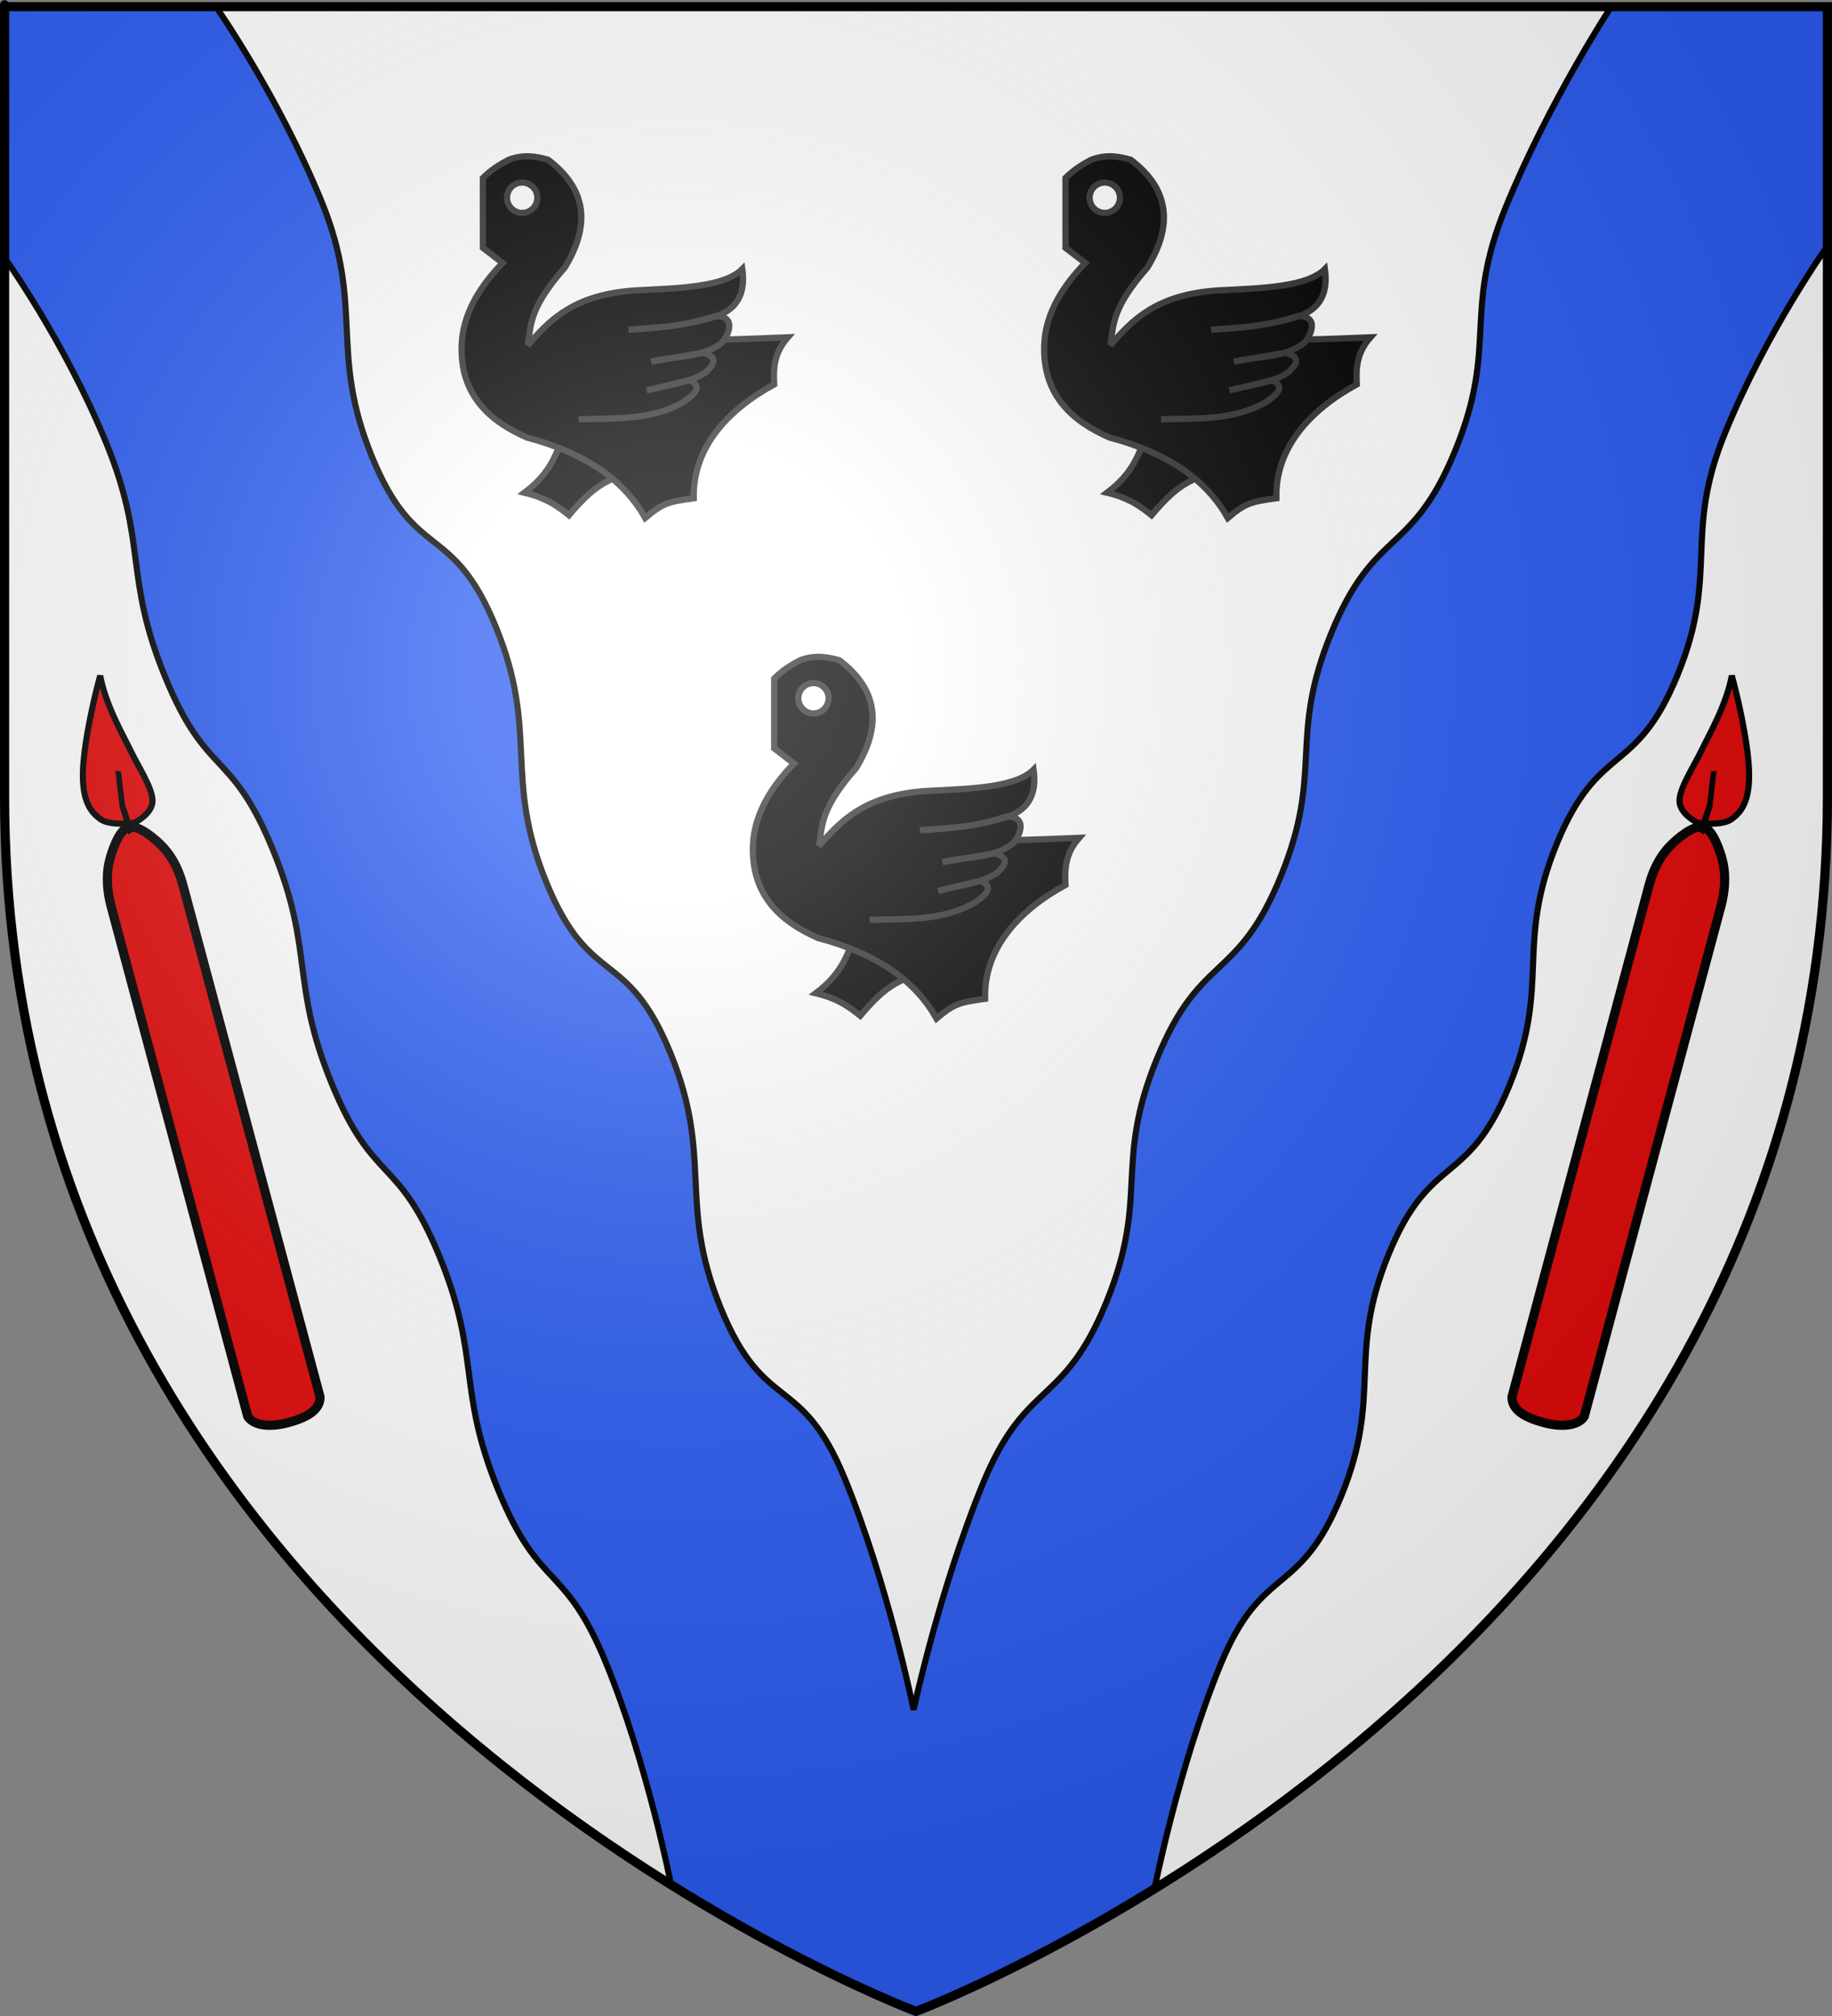 <?xml version="1.0" encoding="UTF-8" standalone="no"?>
<svg
   xmlns:dc="http://purl.org/dc/elements/1.1/"
   xmlns:cc="http://web.resource.org/cc/"
   xmlns:rdf="http://www.w3.org/1999/02/22-rdf-syntax-ns#"
   xmlns:svg="http://www.w3.org/2000/svg"
   xmlns="http://www.w3.org/2000/svg"
   xmlns:xlink="http://www.w3.org/1999/xlink"
   xmlns:sodipodi="http://sodipodi.sourceforge.net/DTD/sodipodi-0.dtd"
   xmlns:inkscape="http://www.inkscape.org/namespaces/inkscape"
   height="660"
   width="600"
   version="1.0"
   id="svg2"
   sodipodi:version="0.32"
   inkscape:version="0.44.1"
   sodipodi:docname="Blason_Vauhallan_91.svg"
   sodipodi:docbase="K:\blasons"
   inkscape:export-filename="/Users/olivier/Desktop/Blason Rouge/Blason_Vide_3D.png"
   inkscape:export-xdpi="144"
   inkscape:export-ydpi="144">
  <rect width="100%" height="100%" fill="#808080" stroke="none"/>
  <sodipodi:namedview
     inkscape:window-height="712"
     inkscape:window-width="1024"
     inkscape:pageshadow="2"
     inkscape:pageopacity="0.0"
     guidetolerance="10.0"
     gridtolerance="10.0"
     objecttolerance="10.0"
     borderopacity="1.0"
     bordercolor="#666666"
     pagecolor="#ffffff"
     id="base"
     showgrid="false"
     height="660px"
     inkscape:zoom="0.44547727"
     inkscape:cx="360.61991"
     inkscape:cy="360.10625"
     inkscape:window-x="-4"
     inkscape:window-y="-4"
     inkscape:current-layer="layer3" />
  <desc
     id="desc4">Flag of Canton of Valais (Wallis)</desc>
  <defs
     id="defs6">
    <linearGradient
       id="linearGradient2893">
      <stop
         style="stop-color:white;stop-opacity:0.314;"
         offset="0"
         id="stop2895" />
      <stop
         id="stop2897"
         offset="0.19"
         style="stop-color:white;stop-opacity:0.251;" />
      <stop
         style="stop-color:#6b6b6b;stop-opacity:0.125;"
         offset="0.6"
         id="stop2901" />
      <stop
         style="stop-color:black;stop-opacity:0.125;"
         offset="1"
         id="stop2899" />
    </linearGradient>
    <linearGradient
       id="linearGradient2885">
      <stop
         id="stop2887"
         offset="0"
         style="stop-color:white;stop-opacity:1;" />
      <stop
         style="stop-color:white;stop-opacity:1;"
         offset="0.229"
         id="stop2891" />
      <stop
         id="stop2889"
         offset="1"
         style="stop-color:black;stop-opacity:1;" />
    </linearGradient>
    <linearGradient
       id="linearGradient2955">
      <stop
         id="stop2867"
         offset="0"
         style="stop-color:#fd0000;stop-opacity:1;" />
      <stop
         style="stop-color:#e77275;stop-opacity:0.659;"
         offset="0.5"
         id="stop2873" />
      <stop
         style="stop-color:black;stop-opacity:0.323;"
         offset="1"
         id="stop2959" />
    </linearGradient>
    <radialGradient
       inkscape:collect="always"
       xlink:href="#linearGradient2955"
       id="radialGradient2961"
       cx="225.524"
       cy="218.901"
       fx="225.524"
       fy="218.901"
       r="300"
       gradientTransform="matrix(-4.167939e-4,2.183,-1.884,-3.599562e-4,615.597,-289.121)"
       gradientUnits="userSpaceOnUse" />
    <polygon
       id="star"
       transform="scale(53,53)"
       points="0,-1 0.588,0.809 -0.951,-0.309 0.951,-0.309 -0.588,0.809 0,-1 " />
    <clipPath
       id="clip">
      <path
         d="M 0,-200 L 0,600 L 300,600 L 300,-200 L 0,-200 z "
         id="path10" />
    </clipPath>
    <radialGradient
       inkscape:collect="always"
       xlink:href="#linearGradient2955"
       id="radialGradient1911"
       gradientUnits="userSpaceOnUse"
       gradientTransform="matrix(-4.167939e-4,2.183,-1.884,-3.599562e-4,615.597,-289.121)"
       cx="225.524"
       cy="218.901"
       fx="225.524"
       fy="218.901"
       r="300" />
    <radialGradient
       inkscape:collect="always"
       xlink:href="#linearGradient2955"
       id="radialGradient2865"
       gradientUnits="userSpaceOnUse"
       gradientTransform="matrix(0,1.749,-1.593,-1.049767e-7,551.788,-191.29)"
       cx="225.524"
       cy="218.901"
       fx="225.524"
       fy="218.901"
       r="300" />
    <radialGradient
       inkscape:collect="always"
       xlink:href="#linearGradient2955"
       id="radialGradient2871"
       gradientUnits="userSpaceOnUse"
       gradientTransform="matrix(0,1.386,-1.323,-5.741131e-8,-158.082,-109.541)"
       cx="225.524"
       cy="218.901"
       fx="225.524"
       fy="218.901"
       r="300" />
    <radialGradient
       inkscape:collect="always"
       xlink:href="#linearGradient2893"
       id="radialGradient3163"
       gradientUnits="userSpaceOnUse"
       gradientTransform="matrix(1.353,0,0,1.349,-77.629,-85.747)"
       cx="221.445"
       cy="226.331"
       fx="221.445"
       fy="226.331"
       r="300" />
  </defs>
  <g
     inkscape:groupmode="layer"
     id="layer3"
     inkscape:label="Fond écu"
     style="opacity:1;display:inline">
    <path
       id="path2855"
       style="fill:white;fill-opacity:1;fill-rule:evenodd;stroke:none;stroke-width:1px;stroke-linecap:butt;stroke-linejoin:miter;stroke-opacity:1"
       d="M 300,658.5 C 300,658.5 598.5,546.18 598.5,260.728 C 598.5,-24.723 598.5,2.176 598.5,2.176 L 1.5,2.176 L 1.5,260.728 C 1.5,546.18 300,658.5 300,658.5 z "
       sodipodi:nodetypes="cccccc" />
    <path
       style="fill:none;fill-rule:evenodd;stroke:black;stroke-width:1px;stroke-linecap:butt;stroke-linejoin:miter;stroke-opacity:1"
       d="M -90.914,24.726 L -90.914,24.726 z "
       id="path3572" />
    <path
       style="fill:#2b5df2;fill-opacity:1;fill-rule:nonzero;stroke:black;stroke-width:2;stroke-miterlimit:4;stroke-dasharray:none;stroke-opacity:1"
       d="M 1.5,2.188 L 1.5,84.406 C 1.5,84.406 21.143,111.697 34.785,144.988 C 48.428,178.279 40.428,188.279 54.07,221.57 C 67.713,254.861 75.713,244.861 89.355,278.152 C 102.998,311.443 94.998,321.443 108.641,354.734 C 122.283,388.025 130.283,378.025 143.926,411.316 C 157.568,444.607 149.568,454.607 163.211,487.898 C 176.854,521.189 184.854,511.189 198.496,544.48 C 212.139,577.771 219.781,617.062 219.781,617.062 C 265.404,645.486 300,658.5 300,658.5 C 300,658.5 333.542,645.865 378.125,618.344 C 378.125,618.344 385.898,578.732 399.672,545.121 C 413.445,511.51 425.445,523.51 439.219,489.898 C 452.992,456.287 440.992,444.287 454.766,410.676 C 468.539,377.064 480.539,389.064 494.312,355.453 C 508.086,321.842 496.086,309.842 509.859,276.23 C 523.633,242.619 535.633,254.619 549.406,221.008 C 563.18,187.396 551.18,175.396 564.953,141.785 C 578.727,108.174 598.5,80.562 598.5,80.562 C 598.5,76.055 598.5,2.188 598.5,2.188 L 527.688,2.188 C 527.688,2.188 507.408,33.033 493.129,67.879 C 478.85,102.725 490.85,112.725 476.57,147.57 C 462.291,182.416 450.291,172.416 436.012,207.262 C 421.732,242.107 433.732,252.107 419.453,286.953 C 405.174,321.799 393.174,311.799 378.895,346.645 C 364.615,381.49 376.615,391.49 362.336,426.336 C 348.057,461.182 336.057,451.182 321.777,486.027 C 307.498,520.873 299.219,559.719 299.219,559.719 C 299.219,559.719 290.938,518.873 276.656,484.027 C 262.375,449.182 250.375,463.182 236.094,428.336 C 221.812,393.49 233.812,379.49 219.531,344.645 C 205.25,309.799 193.25,323.799 178.969,288.953 C 164.688,254.107 176.688,240.107 162.406,205.262 C 148.125,170.416 136.125,184.416 121.844,149.57 C 107.562,114.725 119.562,100.725 105.281,65.879 C 91,31.033 70.719,2.188 70.719,2.188 L 1.5,2.188 z "
       id="rect2206"
       sodipodi:nodetypes="ccsssssssccczzzzzzzccczzzzzzzcssssssscc" />
    <g
       id="g7226"
       transform="translate(6.919552e-2,0)">
      <g
         transform="translate(392.837,-186.317)"
         id="g7200">
        <path
           id="path39349"
           style="fill:black;fill-opacity:1;fill-rule:evenodd;stroke:#313131;stroke-width:2.046;stroke-linecap:butt;stroke-linejoin:miter;stroke-miterlimit:4;stroke-dasharray:none;stroke-opacity:1"
           d="M -209.97,332.872 C -212.532,339.81 -216.555,344.192 -221.124,347.618 C -213.672,349.425 -210.074,352.197 -206.567,354.99 C -202.377,350.051 -197.997,345.35 -191.822,342.892 L -191.633,333.061 L -209.97,332.872 z " />
        <path
           id="path39351"
           style="fill:black;fill-opacity:1;fill-rule:evenodd;stroke:#313131;stroke-width:2.046;stroke-linecap:butt;stroke-linejoin:miter;stroke-miterlimit:4;stroke-dasharray:none;stroke-opacity:1"
           d="M -234.754,244.585 C -231.938,241.796 -229.122,240.1 -226.307,238.622 C -221.381,236.762 -217.319,237.497 -213.388,238.622 C -200.549,248.316 -199.57,260.233 -207.923,273.899 C -218.957,286.427 -219.096,292.145 -219.848,298.246 C -193.032,298.251 -165.629,298.06 -134.884,296.755 C -139.081,301.53 -139.69,306.111 -139.356,312.158 C -154.798,320.585 -166.102,333.068 -165.69,349.422 C -174.055,350.622 -175.722,350.948 -181.589,355.882 C -188.274,343.987 -200.42,334.823 -220.345,329.548 C -231.941,324.48 -242.314,316.063 -241.71,299.239 C -241.34,288.96 -235.61,279.93 -228.294,272.409 L -234.754,267.44 L -234.754,244.585 z " />
        <path
           id="path39353"
           style="color:black;fill:white;fill-opacity:1;fill-rule:nonzero;stroke:#313131;stroke-width:2.046;stroke-linecap:butt;stroke-linejoin:miter;marker:none;marker-start:none;marker-mid:none;marker-end:none;stroke-miterlimit:4;stroke-dasharray:none;stroke-dashoffset:0;stroke-opacity:1;visibility:visible;display:inline;overflow:visible"
           d="M -216.921,251.044 C -216.918,253.79 -219.144,256.017 -221.889,256.017 C -224.635,256.017 -226.86,253.79 -226.858,251.044 C -226.86,248.298 -224.635,246.071 -221.889,246.071 C -219.144,246.071 -216.918,248.298 -216.921,251.044 z " />
        <path
           id="path39355"
           style="fill:black;fill-opacity:1;fill-rule:evenodd;stroke:#313131;stroke-width:2.046;stroke-linecap:butt;stroke-linejoin:miter;stroke-miterlimit:4;stroke-dasharray:none;stroke-opacity:1"
           d="M -220.211,299.487 C -213.264,291.627 -205.386,282.525 -184.074,281.352 C -169.996,280.67 -155.542,280.221 -149.79,274.396 C -148.715,282.084 -151.249,287.403 -158.237,289.799 C -167.686,292.858 -177.357,293.694 -187.055,294.271 C -178.305,293.421 -170.771,293.701 -158.734,289.799 C -151.732,289.6 -153.931,295.878 -156.746,298.743 C -163.253,303.62 -171.957,302.785 -179.602,304.705 L -162.709,301.794 C -157.207,303.313 -159.272,305.794 -161.739,308.159 C -166.518,311.637 -174.455,312.293 -181.093,314.145 L -167.275,310.81 C -162.323,312.753 -165.536,315.567 -169.192,318.001 C -179.847,324.123 -192.168,323.207 -203.451,323.586" />
      </g>
      <g
         id="g7206"
         transform="translate(583.644,-186.317)">
        <path
           d="M -209.97,332.872 C -212.532,339.81 -216.555,344.192 -221.124,347.618 C -213.672,349.425 -210.074,352.197 -206.567,354.99 C -202.377,350.051 -197.997,345.35 -191.822,342.892 L -191.633,333.061 L -209.97,332.872 z "
           style="fill:black;fill-opacity:1;fill-rule:evenodd;stroke:#313131;stroke-width:2.046;stroke-linecap:butt;stroke-linejoin:miter;stroke-miterlimit:4;stroke-dasharray:none;stroke-opacity:1"
           id="path7208" />
        <path
           d="M -234.754,244.585 C -231.938,241.796 -229.122,240.1 -226.307,238.622 C -221.381,236.762 -217.319,237.497 -213.388,238.622 C -200.549,248.316 -199.57,260.233 -207.923,273.899 C -218.957,286.427 -219.096,292.145 -219.848,298.246 C -193.032,298.251 -165.629,298.06 -134.884,296.755 C -139.081,301.53 -139.69,306.111 -139.356,312.158 C -154.798,320.585 -166.102,333.068 -165.69,349.422 C -174.055,350.622 -175.722,350.948 -181.589,355.882 C -188.274,343.987 -200.42,334.823 -220.345,329.548 C -231.941,324.48 -242.314,316.063 -241.71,299.239 C -241.34,288.96 -235.61,279.93 -228.294,272.409 L -234.754,267.44 L -234.754,244.585 z "
           style="fill:black;fill-opacity:1;fill-rule:evenodd;stroke:#313131;stroke-width:2.046;stroke-linecap:butt;stroke-linejoin:miter;stroke-miterlimit:4;stroke-dasharray:none;stroke-opacity:1"
           id="path7210" />
        <path
           d="M -216.921,251.044 C -216.918,253.79 -219.144,256.017 -221.889,256.017 C -224.635,256.017 -226.86,253.79 -226.858,251.044 C -226.86,248.298 -224.635,246.071 -221.889,246.071 C -219.144,246.071 -216.918,248.298 -216.921,251.044 z "
           style="color:black;fill:white;fill-opacity:1;fill-rule:nonzero;stroke:#313131;stroke-width:2.046;stroke-linecap:butt;stroke-linejoin:miter;marker:none;marker-start:none;marker-mid:none;marker-end:none;stroke-miterlimit:4;stroke-dasharray:none;stroke-dashoffset:0;stroke-opacity:1;visibility:visible;display:inline;overflow:visible"
           id="path7212" />
        <path
           d="M -220.211,299.487 C -213.264,291.627 -205.386,282.525 -184.074,281.352 C -169.996,280.67 -155.542,280.221 -149.79,274.396 C -148.715,282.084 -151.249,287.403 -158.237,289.799 C -167.686,292.858 -177.357,293.694 -187.055,294.271 C -178.305,293.421 -170.771,293.701 -158.734,289.799 C -151.732,289.6 -153.931,295.878 -156.746,298.743 C -163.253,303.62 -171.957,302.785 -179.602,304.705 L -162.709,301.794 C -157.207,303.313 -159.272,305.794 -161.739,308.159 C -166.518,311.637 -174.455,312.293 -181.093,314.145 L -167.275,310.81 C -162.323,312.753 -165.536,315.567 -169.192,318.001 C -179.847,324.123 -192.168,323.207 -203.451,323.586"
           style="fill:black;fill-opacity:1;fill-rule:evenodd;stroke:#313131;stroke-width:2.046;stroke-linecap:butt;stroke-linejoin:miter;stroke-miterlimit:4;stroke-dasharray:none;stroke-opacity:1"
           id="path7214" />
      </g>
      <g
         transform="translate(488.24,-22.448)"
         id="g7216">
        <path
           id="path7218"
           style="fill:black;fill-opacity:1;fill-rule:evenodd;stroke:#313131;stroke-width:2.046;stroke-linecap:butt;stroke-linejoin:miter;stroke-miterlimit:4;stroke-dasharray:none;stroke-opacity:1"
           d="M -209.97,332.872 C -212.532,339.81 -216.555,344.192 -221.124,347.618 C -213.672,349.425 -210.074,352.197 -206.567,354.99 C -202.377,350.051 -197.997,345.35 -191.822,342.892 L -191.633,333.061 L -209.97,332.872 z " />
        <path
           id="path7220"
           style="fill:black;fill-opacity:1;fill-rule:evenodd;stroke:#313131;stroke-width:2.046;stroke-linecap:butt;stroke-linejoin:miter;stroke-miterlimit:4;stroke-dasharray:none;stroke-opacity:1"
           d="M -234.754,244.585 C -231.938,241.796 -229.122,240.1 -226.307,238.622 C -221.381,236.762 -217.319,237.497 -213.388,238.622 C -200.549,248.316 -199.57,260.233 -207.923,273.899 C -218.957,286.427 -219.096,292.145 -219.848,298.246 C -193.032,298.251 -165.629,298.06 -134.884,296.755 C -139.081,301.53 -139.69,306.111 -139.356,312.158 C -154.798,320.585 -166.102,333.068 -165.69,349.422 C -174.055,350.622 -175.722,350.948 -181.589,355.882 C -188.274,343.987 -200.42,334.823 -220.345,329.548 C -231.941,324.48 -242.314,316.063 -241.71,299.239 C -241.34,288.96 -235.61,279.93 -228.294,272.409 L -234.754,267.44 L -234.754,244.585 z " />
        <path
           id="path7222"
           style="color:black;fill:white;fill-opacity:1;fill-rule:nonzero;stroke:#313131;stroke-width:2.046;stroke-linecap:butt;stroke-linejoin:miter;marker:none;marker-start:none;marker-mid:none;marker-end:none;stroke-miterlimit:4;stroke-dasharray:none;stroke-dashoffset:0;stroke-opacity:1;visibility:visible;display:inline;overflow:visible"
           d="M -216.921,251.044 C -216.918,253.79 -219.144,256.017 -221.889,256.017 C -224.635,256.017 -226.86,253.79 -226.858,251.044 C -226.86,248.298 -224.635,246.071 -221.889,246.071 C -219.144,246.071 -216.918,248.298 -216.921,251.044 z " />
        <path
           id="path7224"
           style="fill:black;fill-opacity:1;fill-rule:evenodd;stroke:#313131;stroke-width:2.046;stroke-linecap:butt;stroke-linejoin:miter;stroke-miterlimit:4;stroke-dasharray:none;stroke-opacity:1"
           d="M -220.211,299.487 C -213.264,291.627 -205.386,282.525 -184.074,281.352 C -169.996,280.67 -155.542,280.221 -149.79,274.396 C -148.715,282.084 -151.249,287.403 -158.237,289.799 C -167.686,292.858 -177.357,293.694 -187.055,294.271 C -178.305,293.421 -170.771,293.701 -158.734,289.799 C -151.732,289.6 -153.931,295.878 -156.746,298.743 C -163.253,303.62 -171.957,302.785 -179.602,304.705 L -162.709,301.794 C -157.207,303.313 -159.272,305.794 -161.739,308.159 C -166.518,311.637 -174.455,312.293 -181.093,314.145 L -167.275,310.81 C -162.323,312.753 -165.536,315.567 -169.192,318.001 C -179.847,324.123 -192.168,323.207 -203.451,323.586" />
      </g>
    </g>
    <g
       id="g10937">
      <path
         id="rect3112"
         style="fill:#e20909;fill-opacity:1;stroke:black;stroke-width:3;stroke-miterlimit:4;stroke-dashoffset:0;stroke-opacity:1"
         d="M 36.316,296.432 C 34.5,289.282 35.179,284.427 35.902,281.616 C 36.605,278.887 38.871,271.647 42.13,270.774 C 45.38,269.903 51.185,274.968 53.095,277.01 C 54.975,279.02 57.961,282.5 59.994,290.087 L 104.822,457.388 C 104.803,461.757 100.291,464.156 94.372,465.742 C 88.452,467.328 83.147,466.766 81.144,463.733 L 36.316,296.432 z " />
      <path
         id="path3988"
         style="fill:#e20909;fill-opacity:1;fill-rule:evenodd;stroke:black;stroke-width:2;stroke-linecap:butt;stroke-linejoin:miter;stroke-opacity:1;stroke-miterlimit:4;stroke-dasharray:none"
         d="M 43.942,269.396 C 43.942,269.396 49.881,266.6 49.953,262.231 C 50.021,258.047 45.031,250.497 42.751,245.714 C 40.487,240.965 34.651,231.024 32.813,221.202 C 32.813,221.202 28.573,236.273 27.384,249.038 C 26.212,261.625 29.466,265.687 32.911,268.186 C 36.139,270.526 43.942,269.396 43.942,269.396 z " />
      <path
         id="path4863"
         style="fill:black;fill-opacity:1;fill-rule:evenodd;stroke:none;stroke-width:1px;stroke-linecap:butt;stroke-linejoin:miter;stroke-opacity:1"
         d="M 43.847,272 C 43.648,271.26 40.961,263.45 40.961,263.45 L 39.614,252.505 L 37.801,252.396 L 39.161,264.131 L 42.01,273.285 L 43.847,272 z " />
    </g>
    <g
       id="g14485">
      <path
         d="M 563.684,296.432 C 565.5,289.282 564.821,284.427 564.098,281.616 C 563.395,278.887 561.129,271.647 557.87,270.774 C 554.62,269.903 548.815,274.968 546.905,277.01 C 545.025,279.02 542.039,282.5 540.006,290.087 L 495.178,457.388 C 495.197,461.757 499.709,464.156 505.628,465.742 C 511.548,467.328 516.853,466.766 518.856,463.733 L 563.684,296.432 z "
         style="fill:#e20909;fill-opacity:1;stroke:black;stroke-width:3;stroke-miterlimit:4;stroke-dashoffset:0;stroke-opacity:1"
         id="path7370" />
      <path
         d="M 556.058,269.396 C 556.058,269.396 550.119,266.6 550.047,262.231 C 549.979,258.047 554.969,250.497 557.249,245.714 C 559.513,240.965 565.349,231.024 567.187,221.202 C 567.187,221.202 571.427,236.273 572.616,249.038 C 573.788,261.625 570.534,265.687 567.089,268.186 C 563.861,270.526 556.058,269.396 556.058,269.396 z "
         style="fill:#e20909;fill-opacity:1;fill-rule:evenodd;stroke:black;stroke-width:2;stroke-linecap:butt;stroke-linejoin:miter;stroke-opacity:1;stroke-miterlimit:4;stroke-dasharray:none"
         id="path7372" />
      <path
         d="M 556.153,272 C 556.352,271.26 559.039,263.45 559.039,263.45 L 560.386,252.505 L 562.199,252.396 L 560.839,264.131 L 557.99,273.285 L 556.153,272 z "
         style="fill:black;fill-opacity:1;fill-rule:evenodd;stroke:none;stroke-width:1px;stroke-linecap:butt;stroke-linejoin:miter;stroke-opacity:1"
         id="path7374" />
    </g>
  </g>
  <g
     inkscape:groupmode="layer"
     id="layer4"
     inkscape:label="Meubles"
     sodipodi:insensitive="true" />
  <g
     inkscape:groupmode="layer"
     id="layer2"
     inkscape:label="Reflet final"
     sodipodi:insensitive="true">
    <path
       sodipodi:nodetypes="cccccc"
       d="M 300,658.5 C 300,658.5 598.5,546.18 598.5,260.728 C 598.5,-24.723 598.5,2.176 598.5,2.176 L 1.5,2.176 L 1.5,260.728 C 1.5,546.18 300,658.5 300,658.5 z "
       style="opacity:1;fill:url(#radialGradient3163);fill-opacity:1;fill-rule:evenodd;stroke:none;stroke-width:1px;stroke-linecap:butt;stroke-linejoin:miter;stroke-opacity:1"
       id="path2875"
       inkscape:export-xdpi="144"
       inkscape:export-ydpi="144" />
  </g>
  <g
     inkscape:groupmode="layer"
     id="layer1"
     inkscape:label="Contour final"
     sodipodi:insensitive="true"
     style="display:inline">
    <path
       sodipodi:nodetypes="cccccc"
       d="M 300,658.5 C 300,658.5 1.5,546.18 1.5,260.728 C 1.5,-24.723 1.5,2.176 1.5,2.176 L 598.5,2.176 L 598.5,260.728 C 598.5,546.18 300,658.5 300,658.5 z "
       style="opacity:1;fill:none;fill-opacity:1;fill-rule:evenodd;stroke:black;stroke-width:3;stroke-linecap:butt;stroke-linejoin:miter;stroke-miterlimit:4;stroke-dasharray:none;stroke-opacity:1"
       id="path1411"
       inkscape:export-xdpi="144"
       inkscape:export-ydpi="144" />
  </g>
</svg>
